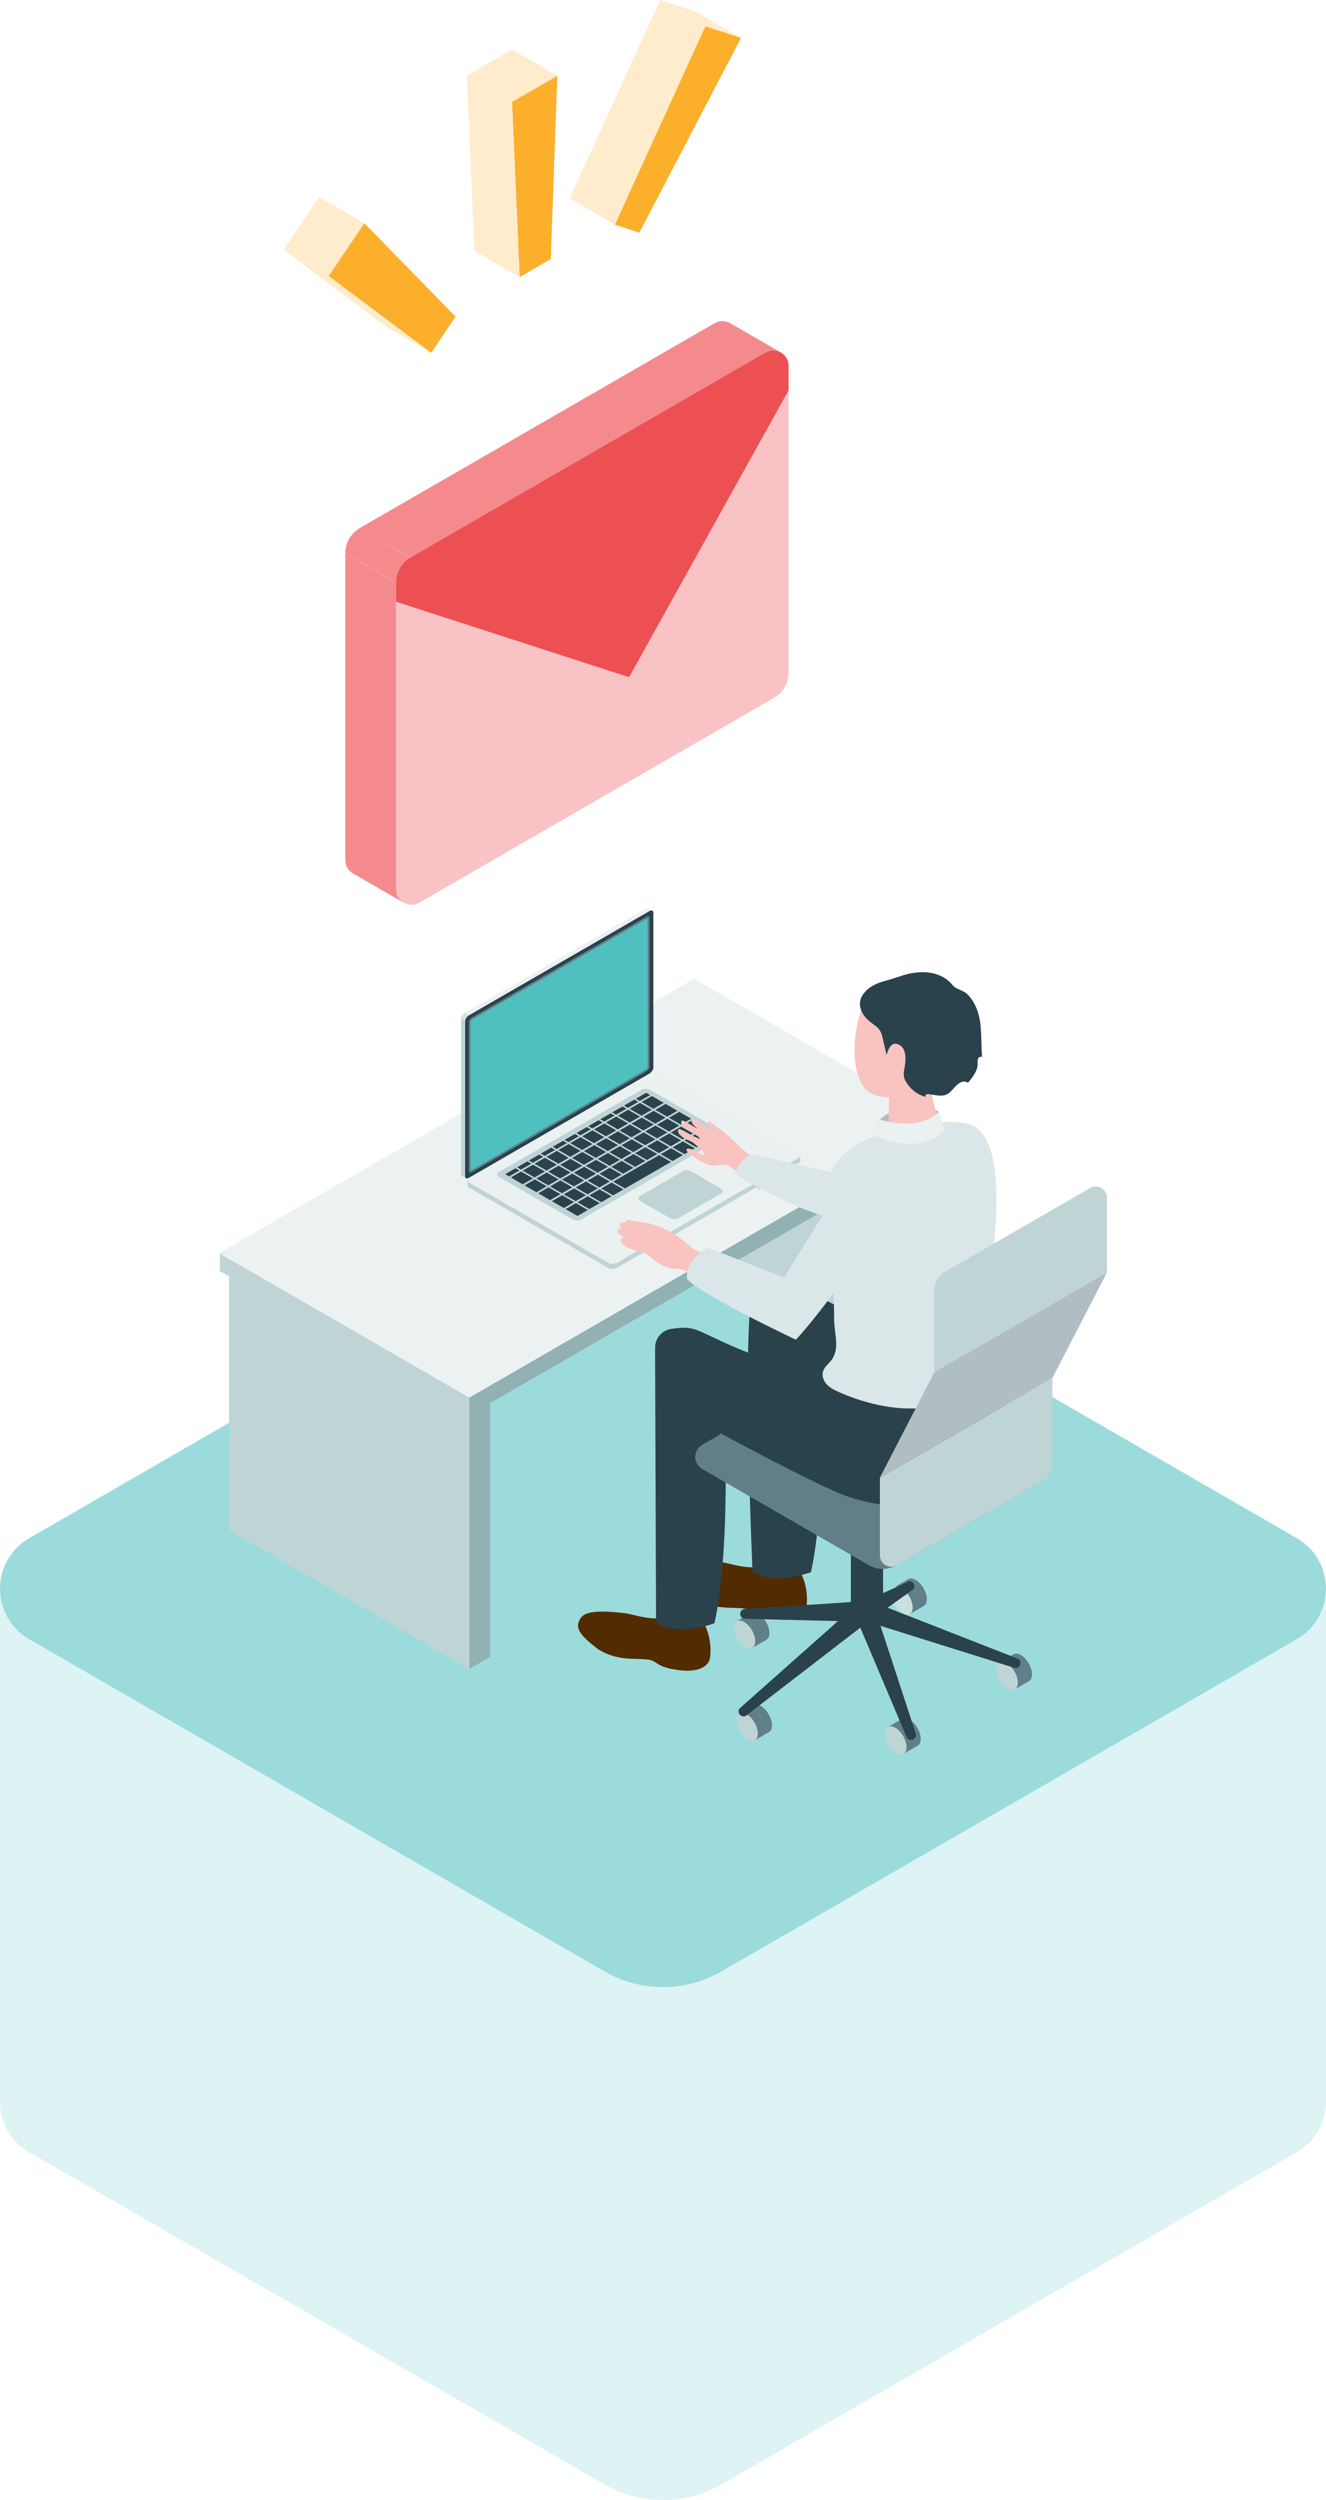 <?xml version="1.0" encoding="UTF-8"?><svg id="_レイヤー_2" xmlns="http://www.w3.org/2000/svg" viewBox="0 0 363.89 686.02"><defs><style>.cls-1{fill:#b0bec3;}.cls-2{fill:#f9c3c0;}.cls-3{fill:#2a424b;}.cls-4{fill:#bfd4d5;}.cls-5{fill:#522c00;}.cls-6{fill:#f58a8e;}.cls-7{fill:#dae6e7;}.cls-8{isolation:isolate;}.cls-9{fill:#fcaf2b;}.cls-10{fill:#d3e1e2;}.cls-11{fill:#91b1b3;}.cls-12{fill:#cae0dd;}.cls-13{fill:#ebf1f1;}.cls-14{fill:#f9c3c5;}.cls-15{fill:#ffeccd;}.cls-16{fill:#def3f3;}.cls-17{fill:#617f88;}.cls-18{fill:#bad7d3;}.cls-19{fill:#ed5053;}.cls-20{fill:#9cdbdc;}.cls-21{fill:#ecf2f2;}.cls-22{fill:#4fbfc0;}.cls-23{fill:#dee9e9;}</style></defs><g id="_素材"><path class="cls-20" d="M197.98,541.01l157.89-91.16c10.69-6.17,10.69-21.6,0-27.77l-157.89-91.16c-9.92-5.73-22.15-5.73-32.07,0L8.02,422.08c-10.69,6.17-10.69,21.6,0,27.77l157.89,91.16c9.92,5.73,22.15,5.73,32.07,0Z"/><path class="cls-16" d="M363.89,435.91c.02,5.42-2.65,10.85-8.02,13.94l-157.89,91.16c-9.92,5.73-22.15,5.73-32.07,0L8.02,449.85C2.65,446.76-.02,441.33,0,435.91v140.78c0,5.4,2.68,10.79,8.02,13.88h0s157.89,91.16,157.89,91.16c9.92,5.73,22.15,5.73,32.07,0l157.89-91.16h0c5.34-3.08,8.01-8.48,8.02-13.88v-140.78Z"/><polygon class="cls-18" points="187.54 278.27 253.48 316.34 259.2 313.04 193.25 274.97 187.54 278.27"/><polygon class="cls-4" points="253.48 316.34 187.54 278.27 187.54 347.9 253.48 385.97 253.48 316.34"/><polygon class="cls-11" points="253.48 316.34 259.2 313.04 259.2 382.67 253.48 385.97 253.48 316.34"/><polygon class="cls-18" points="62.85 350.25 128.8 388.33 134.51 385.03 68.57 346.96 62.85 350.25"/><polygon class="cls-4" points="128.8 388.33 62.85 350.25 62.85 419.88 128.8 457.95 128.8 388.33"/><polygon class="cls-11" points="128.8 388.33 134.51 385.03 134.51 454.66 128.8 457.95 128.8 388.33"/><polygon class="cls-4" points="128.8 388.33 60.32 348.78 60.32 343.97 128.8 383.52 128.8 388.33"/><polygon class="cls-21" points="190.51 268.58 60.11 343.86 128.8 383.52 259.2 308.23 190.51 268.58"/><polygon class="cls-11" points="259.2 308.23 128.8 383.52 128.8 388.33 259.2 313.04 259.2 308.23"/><path class="cls-13" d="M179.06,249.91c-.2-.13-.51-.12-.85.08l-1.11-.64c.34-.19.64-.21.84-.09l1.12.65Z"/><path class="cls-13" d="M219.22,317.67l-50.05,28.9c-.61.35-1.67.31-2.36-.1l-37.95-21.92c-.7-.4-.77-1.02-.17-1.37l50.05-28.9c.61-.35,1.67-.31,2.36.1l37.95,21.92c.7.4.77,1.02.17,1.37Z"/><path class="cls-4" d="M197.97,327.46l-11.86,6.85c-.61.35-1.67.31-2.36-.1l-8.03-4.64c-.7-.4-.77-1.02-.17-1.37l11.86-6.85c.61-.35,1.67-.31,2.36.1l8.03,4.64c.7.4.77,1.02.17,1.37Z"/><path class="cls-4" d="M198.65,312.04l-39.23,22.65c-.61.35-1.67.31-2.36-.1l-20.03-11.57c-.7-.4-.77-1.02-.17-1.37l39.23-22.65c.61-.35,1.67-.31,2.36.1l20.03,11.57c.7.4.77,1.02.17,1.37Z"/><polygon class="cls-3" points="197.17 311.31 194.35 312.94 191.1 311.06 193.92 309.43 197.17 311.31"/><polygon class="cls-3" points="193.42 309.14 190.59 310.77 187.34 308.89 190.16 307.26 193.42 309.14"/><polygon class="cls-3" points="189.66 306.97 186.84 308.6 183.58 306.72 186.41 305.09 189.66 306.97"/><polygon class="cls-3" points="185.9 304.8 183.08 306.43 179.83 304.55 182.65 302.92 185.9 304.8"/><polygon class="cls-3" points="182.15 302.63 179.32 304.26 176.07 302.38 178.89 300.75 182.15 302.63"/><polygon class="cls-3" points="193.91 313.2 191.09 314.83 187.84 312.95 190.66 311.32 193.91 313.2"/><polygon class="cls-3" points="190.16 311.03 187.33 312.66 184.08 310.78 186.9 309.15 190.16 311.03"/><polygon class="cls-3" points="186.4 308.86 183.57 310.49 180.32 308.61 183.15 306.98 186.4 308.86"/><polygon class="cls-3" points="182.64 306.69 179.82 308.32 176.57 306.44 179.39 304.81 182.64 306.69"/><polygon class="cls-3" points="178.88 304.52 176.06 306.15 172.81 304.27 175.63 302.64 178.88 304.52"/><polygon class="cls-3" points="190.65 315.08 187.83 316.71 184.57 314.83 187.4 313.2 190.65 315.08"/><polygon class="cls-3" points="186.89 312.91 184.07 314.54 180.82 312.66 183.64 311.03 186.89 312.91"/><polygon class="cls-3" points="183.14 310.74 180.31 312.37 177.06 310.49 179.88 308.86 183.14 310.74"/><polygon class="cls-3" points="179.38 308.57 176.56 310.2 173.3 308.32 176.13 306.69 179.38 308.57"/><polygon class="cls-3" points="175.62 306.4 172.8 308.03 169.55 306.15 172.37 304.52 175.62 306.4"/><polygon class="cls-3" points="187.39 316.96 184.56 318.59 181.31 316.71 184.14 315.08 187.39 316.96"/><polygon class="cls-3" points="183.63 314.79 180.81 316.42 177.56 314.54 180.38 312.91 183.63 314.79"/><polygon class="cls-3" points="179.87 312.62 177.05 314.25 173.8 312.37 176.62 310.74 179.87 312.62"/><polygon class="cls-3" points="176.12 310.45 173.29 312.08 170.04 310.2 172.87 308.57 176.12 310.45"/><polygon class="cls-3" points="172.36 308.28 169.54 309.91 166.28 308.03 169.11 306.4 172.36 308.28"/><polygon class="cls-3" points="180.37 316.68 177.55 318.31 174.29 316.43 177.12 314.8 180.37 316.68"/><polygon class="cls-3" points="176.61 314.51 173.79 316.14 170.54 314.26 173.36 312.63 176.61 314.51"/><polygon class="cls-3" points="172.86 312.34 170.03 313.97 166.78 312.09 169.6 310.46 172.86 312.34"/><polygon class="cls-3" points="169.1 310.17 166.28 311.8 163.02 309.92 165.85 308.29 169.1 310.17"/><polygon class="cls-3" points="177.11 318.56 174.28 320.19 171.03 318.31 173.86 316.68 177.11 318.56"/><polygon class="cls-3" points="173.35 316.39 170.53 318.02 167.27 316.14 170.1 314.51 173.35 316.39"/><polygon class="cls-3" points="169.59 314.22 166.77 315.85 163.52 313.97 166.34 312.34 169.59 314.22"/><polygon class="cls-3" points="165.84 312.05 163.01 313.68 159.76 311.8 162.58 310.17 165.84 312.05"/><polygon class="cls-3" points="173.85 320.44 171.02 322.07 167.77 320.19 170.59 318.56 173.85 320.44"/><polygon class="cls-3" points="170.09 318.27 167.27 319.9 164.01 318.02 166.84 316.39 170.09 318.27"/><polygon class="cls-3" points="166.33 316.1 163.51 317.73 160.26 315.85 163.08 314.22 166.33 316.1"/><polygon class="cls-3" points="162.58 313.93 159.75 315.56 156.5 313.68 159.32 312.05 162.58 313.93"/><polygon class="cls-3" points="184.13 318.84 171.52 326.12 168.26 324.25 180.87 316.97 184.13 318.84"/><polygon class="cls-3" points="170.58 322.32 167.76 323.96 164.51 322.08 167.33 320.45 170.58 322.32"/><polygon class="cls-3" points="166.83 320.15 164 321.79 160.75 319.91 163.57 318.28 166.83 320.15"/><polygon class="cls-3" points="163.07 317.98 160.25 319.62 156.99 317.74 159.82 316.11 163.07 317.98"/><polygon class="cls-3" points="159.31 315.81 156.49 317.45 153.24 315.57 156.06 313.94 159.31 315.81"/><polygon class="cls-3" points="171.08 326.38 168.26 328.01 165 326.13 167.83 324.5 171.08 326.38"/><polygon class="cls-3" points="167.32 324.21 164.5 325.84 161.25 323.96 164.07 322.33 167.32 324.21"/><polygon class="cls-3" points="163.57 322.04 160.74 323.67 157.49 321.79 160.31 320.16 163.57 322.04"/><polygon class="cls-3" points="159.81 319.87 156.98 321.5 153.73 319.62 156.56 317.99 159.81 319.87"/><polygon class="cls-3" points="156.05 317.7 153.23 319.33 149.98 317.45 152.8 315.82 156.05 317.7"/><polygon class="cls-3" points="167.82 328.26 164.99 329.89 161.74 328.01 164.56 326.38 167.82 328.26"/><polygon class="cls-3" points="164.06 326.09 161.24 327.72 157.98 325.84 160.81 324.21 164.06 326.09"/><polygon class="cls-3" points="160.3 323.92 157.48 325.55 154.23 323.67 157.05 322.04 160.3 323.92"/><polygon class="cls-3" points="156.55 321.75 153.72 323.38 150.47 321.5 153.29 319.87 156.55 321.75"/><polygon class="cls-3" points="152.79 319.58 149.97 321.21 146.71 319.33 149.54 317.7 152.79 319.58"/><polygon class="cls-3" points="164.56 330.14 161.73 331.77 158.48 329.9 161.3 328.27 164.56 330.14"/><polygon class="cls-3" points="160.8 327.97 157.97 329.6 154.72 327.73 157.55 326.1 160.8 327.97"/><polygon class="cls-3" points="157.04 325.8 154.22 327.43 150.97 325.56 153.79 323.93 157.04 325.8"/><polygon class="cls-3" points="153.28 323.63 150.46 325.27 147.21 323.39 150.03 321.76 153.28 323.63"/><polygon class="cls-3" points="149.53 321.46 146.7 323.1 143.45 321.22 146.28 319.59 149.53 321.46"/><polygon class="cls-3" points="161.29 332.03 158.47 333.66 155.22 331.78 158.04 330.15 161.29 332.03"/><polygon class="cls-3" points="157.54 329.86 154.71 331.49 151.46 329.61 154.28 327.98 157.54 329.86"/><polygon class="cls-3" points="153.78 327.69 150.96 329.32 147.7 327.44 150.53 325.81 153.78 327.69"/><polygon class="cls-3" points="150.02 325.52 147.2 327.15 143.95 325.27 146.77 323.64 150.02 325.52"/><polygon class="cls-3" points="146.27 323.35 143.44 324.98 140.19 323.1 143.01 321.47 146.27 323.35"/><polygon class="cls-3" points="178.42 300.48 175.59 302.11 174.52 301.49 177.34 299.86 178.42 300.48"/><polygon class="cls-3" points="175.15 302.36 172.33 303.99 171.25 303.37 174.08 301.74 175.15 302.36"/><polygon class="cls-3" points="171.89 304.24 169.07 305.87 167.99 305.25 170.82 303.62 171.89 304.24"/><polygon class="cls-3" points="168.63 306.13 165.81 307.76 164.73 307.14 167.55 305.51 168.63 306.13"/><polygon class="cls-3" points="165.37 308.01 162.54 309.64 161.47 309.02 164.29 307.39 165.37 308.01"/><polygon class="cls-3" points="162.11 309.89 159.28 311.52 158.21 310.9 161.03 309.27 162.11 309.89"/><polygon class="cls-3" points="158.84 311.78 156.02 313.41 154.95 312.79 157.77 311.16 158.84 311.78"/><polygon class="cls-3" points="155.58 313.66 152.76 315.29 151.68 314.67 154.51 313.04 155.58 313.66"/><polygon class="cls-3" points="152.32 315.54 149.5 317.17 148.42 316.55 151.25 314.92 152.32 315.54"/><polygon class="cls-3" points="149.06 317.43 146.24 319.06 145.16 318.44 147.98 316.81 149.06 317.43"/><polygon class="cls-3" points="145.8 319.31 142.97 320.94 141.9 320.32 144.72 318.69 145.8 319.31"/><polygon class="cls-3" points="142.54 321.19 139.71 322.82 138.64 322.2 141.46 320.57 142.54 321.19"/><path class="cls-3" d="M128.69,323.19l49.52-28.59c.6-.35,1.09-1.11,1.09-1.72v-42.43c0-.6-.49-.81-1.09-.46l-49.52,28.59c-.6.35-1.09,1.11-1.09,1.72v42.43c0,.6.49.81,1.09.46Z"/><path class="cls-17" d="M129.47,321.65l47.96-27.69c.45-.26.82-.84.82-1.29v-40.79c0-.45-.37-.6-.82-.34l-47.96,27.69c-.45.26-.82.84-.82,1.29v40.79c0,.45.37.6.82.34Z"/><path class="cls-22" d="M129.7,320.95l47.51-27.43c.3-.17.54-.56.54-.86v-40.2c0-.3-.24-.4-.54-.23l-47.51,27.43c-.3.17-.54.56-.54.86v40.2c0,.3.24.4.54.23Z"/><polygon class="cls-4" points="127.61 280.3 126.5 279.66 126.5 322.17 127.61 322.81 127.61 280.3"/><path class="cls-10" d="M127.59,277.94c-.6.35-1.09,1.11-1.09,1.72l1.11.64c0-.6.49-1.37,1.09-1.72l-1.11-.64Z"/><polygon class="cls-13" points="177.11 249.35 127.59 277.94 128.69 278.58 178.21 249.99 177.11 249.35"/><path class="cls-4" d="M127.61,322.81c.02.23.12.39.27.48l-.11-.06-.95-.48c-.2-.08-.32-.28-.32-.59l1.11.64Z"/><path class="cls-4" d="M128.85,325.97l37.96,21.92h0c.7.41,1.76.46,2.36.11h-.02l50.07-28.91c.28-.16.42-.38.41-.61h0v-1.47s0,.05,0,.05c0,.23-.13.45-.41.61l-50.05,28.9c-.61.35-1.67.31-2.36-.1l-37.95-21.92c-.37-.22-.57-.49-.58-.75v-.03s0,1.41,0,1.41v.03c0,.26.19.54.57.75"/><path class="cls-5" d="M219.94,432.04c2.22,4.49,1.34,9.09,1.34,9.09,0,0-.5,4.12-8.47,3.16-1.73-.23-3.56-.54-5.13-1.33-1.25-.63-1.87-1.4-3.36-1.57-2.19-.25-4.4-.13-6.57-.39-2.04-.24-4.09-.81-5.92-1.75-.54-.28-1.06-.59-1.54-.96-5.19-3.96-6.01-5.84-4.54-8.18.94-1.49,3.19-2.51,12.03-1.48,2.21.26,5.12,1.41,8.47,1.44,1.12,0,2.26-.21,3.26-.72,1.23-.63,3.05-.88,5-.58,2.73.41,4.88,1.76,5.44,3.26Z"/><ellipse class="cls-5" cx="213.99" cy="432.16" rx="3.41" ry="6.14" transform="translate(-245.44 578.72) rotate(-81.35)"/><path class="cls-3" d="M225.49,381.03s1.13,32.21-2.95,50.38c-11.22,3.87-16.03-.21-16.03-.21,0,0-2.69-61.34-.27-75.21.48-2.75,3.95-4.99,6.7-4.58,8.09,1.22,32.22,15.48,32.22,15.48l-10.12,16.35-9.55-2.2Z"/><path class="cls-5" d="M193.47,446.05c2.22,4.49,1.34,9.09,1.34,9.09,0,0-.5,4.12-8.47,3.16-1.73-.23-3.56-.54-5.13-1.33-1.25-.63-1.87-1.4-3.36-1.57-2.19-.25-4.4-.13-6.57-.39-2.04-.25-4.09-.81-5.92-1.75-.54-.28-1.06-.59-1.54-.96-5.19-3.96-6.01-5.84-4.54-8.18.94-1.49,3.19-2.51,12.03-1.48,2.21.26,5.12,1.41,8.47,1.44,1.12,0,2.26-.21,3.26-.72,1.23-.63,3.05-.88,5-.58,2.73.41,4.88,1.76,5.44,3.26Z"/><path class="cls-5" d="M193.59,447.09c.28-1.86-2.2-3.79-5.56-4.3s-6.3.59-6.58,2.45c-.28,1.86,2.2,3.79,5.56,4.3,3.35.51,6.3-.59,6.58-2.45Z"/><path class="cls-3" d="M179.77,370l.27,75.21s4.81,4.08,16.03.21c4.08-18.17,2.95-50.38,2.95-50.38l-19.25-25.05Z"/><path class="cls-4" d="M247.97,481.25c1.13-.65,1.08-2.83-.09-4.86-1.18-2.03-3.04-3.15-4.17-2.5-1.13.65-1.08,2.83.09,4.86s3.04,3.15,4.17,2.5Z"/><path class="cls-17" d="M247.59,471.64l-3.89,2.25c1.13-.65,2.99.47,4.17,2.5,1.18,2.03,1.22,4.21.09,4.86l3.89-2.25c1.13-.65,1.09-2.83-.09-4.86-1.18-2.03-3.04-3.15-4.17-2.5Z"/><path class="cls-4" d="M278.51,463.54c1.13-.65,1.08-2.83-.09-4.86-1.18-2.03-3.04-3.15-4.17-2.5-1.13.65-1.09,2.83.09,4.86s3.04,3.15,4.17,2.5Z"/><path class="cls-17" d="M278.14,453.93l-3.89,2.25c1.13-.65,2.99.47,4.17,2.5,1.18,2.03,1.22,4.21.09,4.86l3.89-2.25c1.13-.65,1.08-2.83-.09-4.86-1.18-2.03-3.04-3.15-4.17-2.5Z"/><path class="cls-12" d="M249.64,442.92c1.13-.65,1.08-2.83-.09-4.86-1.18-2.03-3.04-3.15-4.17-2.5-1.13.65-1.08,2.83.09,4.86,1.18,2.03,3.04,3.15,4.17,2.5Z"/><path class="cls-17" d="M249.27,433.31l-3.89,2.25c1.13-.65,2.99.47,4.17,2.5,1.18,2.03,1.22,4.21.09,4.86l3.89-2.25c1.13-.65,1.08-2.83-.09-4.86-1.18-2.03-3.04-3.15-4.17-2.5Z"/><path class="cls-4" d="M206.44,452.21c1.13-.65,1.08-2.83-.09-4.86-1.18-2.03-3.04-3.15-4.17-2.5-1.13.65-1.09,2.83.09,4.86,1.18,2.03,3.04,3.15,4.17,2.5Z"/><path class="cls-17" d="M206.07,442.59l-3.89,2.25c1.13-.65,2.99.47,4.17,2.5,1.18,2.03,1.22,4.21.09,4.86l3.89-2.25c1.13-.65,1.08-2.83-.09-4.86-1.18-2.03-3.04-3.15-4.17-2.5Z"/><path class="cls-4" d="M207.15,477.53c1.13-.65,1.09-2.83-.09-4.86-1.18-2.03-3.04-3.15-4.17-2.5s-1.08,2.83.09,4.86c1.18,2.03,3.04,3.15,4.17,2.5Z"/><path class="cls-17" d="M206.78,467.92l-3.89,2.25c1.13-.65,2.99.47,4.17,2.5,1.18,2.03,1.22,4.21.09,4.86l3.89-2.25c1.13-.65,1.08-2.83-.09-4.86-1.18-2.03-3.04-3.15-4.17-2.5Z"/><path class="cls-12" d="M233.5,402.43c0,1.35,1.98,2.45,4.42,2.45s4.42-1.1,4.42-2.45-1.98-2.45-4.42-2.45-4.42,1.1-4.42,2.45Z"/><path class="cls-3" d="M242.34,442.71v-40.28c0,1.35-1.98,2.45-4.42,2.45s-4.42-1.1-4.42-2.45v40.28c0,1.35,1.98,2.45,4.42,2.45s4.42-1.1,4.42-2.45Z"/><path class="cls-17" d="M238.4,429.48l-45.69-26.38c-2.55-1.48-2.55-5.16,0-6.64l37.73-21.79c2.37-1.37,5.29-1.37,7.66,0l45.69,26.38c2.55,1.48,2.55,5.16,0,6.64l-37.73,21.79c-2.37,1.37-5.29,1.37-7.66,0Z"/><path class="cls-3" d="M251.32,475.72l-11.15-34.06-5.55,1.5,14.17,33.49c.7,1.5,2.97.68,2.53-.92Z"/><path class="cls-3" d="M279.31,455.15l-40.28-15.77-2.61,5.12,41.87,13.14c1.58.49,2.49-1.74,1.02-2.5Z"/><path class="cls-3" d="M203.06,468.71l32.35-28.71,4.22,3.9-34.76,26.79c-1.31,1.01-2.94-.78-1.81-1.99Z"/><path class="cls-3" d="M204.27,441.52l32.91-2.15.92,5.67-33.63-.84c-1.66-.01-1.84-2.42-.2-2.69Z"/><path class="cls-3" d="M250.66,436.11l-11.09,7.91-4.51-3.56,13.63-6.19c1.23-1.11,2.99.55,1.96,1.84Z"/><path class="cls-3" d="M192.38,390.39s31.72,17.4,40.37,20.3c10.42,3.5,20.57,3.61,30.06-1.96,10.75-6.3,16.28-15.24,15.34-21.85h0l-48.19-20.02s-13.04,6.76-14.66,8.04c-25.58-8.9-22.13-11.56-31.06-10.26-2.63.38-4.56,2.69-4.46,5.35l12.6,20.39Z"/><path class="cls-2" d="M203.51,315.12c-.43-.37-1.74-1.73-2.17-2.1-1.44-1.2-2.59-2.41-4.16-3.44-.69-.45-1.79-1.66-2.57-1.97-.2.12-.28.38-.25.62.03.23.16.44.3.63.23.31.49.6.79.85.44.38.95.67,1.37,1.08.07.06.11.13.17.19-.8-.59-1.03-.65-3.13-1.72-1.02-.52-2.72-2.03-3.83-2.34-.26.2-.34.57-.26.89.08.32.29.59.5.83.35.39.75.73,1.18,1.03-.1-.04-.2-.08-.3-.13-1.05-.46-2.84-1.86-3.97-2.1-.25.21-.3.59-.2.9s.32.57.55.8c.38.38.81.71,1.28.98.69.41,1.46.7,2.12,1.16.56.38.9.82,1.28,1.3-.57-.25-1.15-.5-1.73-.74-1.1-.44-3-1.83-4.17-2.04-.25.23-.29.62-.18.94.11.32.35.57.6.8.41.38.86.7,1.35.97.76.42,1.74.66,2.4,1.24.59.52,1.16,1,1.79,1.5.31.24.61.51.78.86.06.12.13.75-.04.79-.04.01-.09,0-.13-.02-1.31-.51-2.44-1.56-3.84-1.7-.21-.02-.46,0-.58.17-.12.16-.07.39.05.55.12.16.3.26.46.36.77.48,1.42,1.12,2.14,1.67.99.76,2.43,1.33,3.59,1.78,1.14.44,3.45-.14,4.68-.17.62-.01,9.13,7.01,9.13,7.01l2.69-5.13c-2.62-2.77-4.81-3.81-7.68-6.3Z"/><path class="cls-7" d="M260.75,310.71c13.39,2.81,7.81,23.99-28.31,24.65-14.67-2.8-30.77-13.34-30.77-13.34,0,0,.61-1.75,1.81-3.17,1.05-1.25,2.65-2.12,2.65-2.12l27.08,6.05,27.55-12.08Z"/><path class="cls-2" d="M190.04,342.6s-1.85-1.65-2.66-2.3c-.89-.71-1.82-1.35-2.79-1.93-1.78-1.05-3.69-1.87-5.67-2.44-.12-.03-.24-.07-.36-.1-1.73-.47-3.52-.62-5.28-.89-.45-.07-1.11-.35-1.52.09-.02.02-.3.46-.23.47-.02,0-1.05-.13-1.34.35-.24.38-.23.87.4,1.31,0,0-.68-.1-.99.33-.31.43,0,.87.18,1.06s1.71,1.27,1.71,1.27c0,0-.63-.28-.91.03-1.52,1.66,3.93,3.47,4.79,3.63.54.1,1.1.16,1.61.38.71.3,1.28.88,1.87,1.4,1.31,1.15,2.83,2.03,4.46,2.59,1.55.53,3.01.04,4.48.71l5.59,2.92,2.89-5.87-6.22-3.01Z"/><path class="cls-1" d="M257.61,304.98s-9.77-3.71-16.13,2.24c-.44,1.88-1.05,4.46-1.05,4.46,0,0,9.3,5.57,18.97-.52-.41-1.65-1.79-6.19-1.79-6.19Z"/><path class="cls-7" d="M264.95,382.35c-1.81,4.25-11.23,4.1-14.97,4.14-6.55.08-13.84-1.87-19.83-4.53-1.18-.52-2.37-1.12-3.25-2.06-.88-.95-1.41-2.32-1.04-3.56.35-1.18,1.4-1.98,2.17-2.94,2.54-3.15.97-7.22.9-10.87-.08-4.13-.18-8.26.04-12.39.36-6.76-3.06-24.39-.05-30.08,4.51-8.51,23.95-13.48,35.71-11.9,13.17,1.76,8.39,33.83,5.84,53.5-.77,5.96-5.51,20.7-5.51,20.7Z"/><path class="cls-2" d="M236.47,276.96c1.25-2.92,4.97-6.85,14.55-6.07,9.58.78,11.61,7.86,11.1,16.22-.29,4.75-2.24,8.75-5.3,11.26-.85.7-1.19,1.85-.93,2.93.72,2.94,2,8.2,2,8.2-.02,1.72-3.19,3.37-7.07,3.68-3.88.31-7.01-.84-6.99-2.56l.13-9.46c-5.22-.29-7.54-1.99-8.9-7.54-1.32-5.37-.02-13.3,1.41-16.66Z"/><path class="cls-13" d="M257.61,304.98s-4.13,5.69-16.13,2.24l-1.05,4.46s10.65,5.86,18.73-1.4c-.42-2.02-1.55-5.31-1.55-5.31Z"/><path class="cls-7" d="M194.29,342.36l20.88,8.17,17.4-28.07c4.67-7.38,5.24-3.98,7.87-2.3,2.09,1.34,2.88,2.89,2.69,4.17-1.35,9.34-5.97,18.4-12.26,27.54-2.96,4.3-9.78,13.05-12.49,15.74,0,0-26.94-12.72-29.87-16.77-.44-5.29,5.79-8.5,5.79-8.5Z"/><path class="cls-3" d="M243.28,289.42c-.38-1.64-.77-3.28-1.13-4.93-.67-3-2.65-3.05-4.6-5.26-1.19-1.35-1.91-3.24-1.4-4.96.2-.69.58-1.31,1.04-1.86,1.48-1.79,3.65-2.74,5.85-3.29,2.17-.54,4.14-1.41,6.31-1.9,4.4-1.01,9.3-.49,12.24,3.3.62.8,2.87,1.32,3.77,2.19,1.28,1.23,2.19,2.8,2.8,4.45,1.49,4.02.96,8.7,1.35,12.93-.35-.3-.92-.01-1.1.41-.18.42-.11.9-.11,1.35,0,2.01-1.36,3.73-2.66,5.26-.59-.44-1.44-.38-2.1-.05-1.76.88-2.5,3.21-4.66,3.54-1.26.19-2.71-.2-3.95-.35-.26-.03-.55-.06-.77.08s-.32.5-.11.66c-1.96-.49-3.71-1.72-4.9-3.34-1.51-2.06-1.22-2.98-.83-5.19.42-2.4.18-5.1-1.83-5.89-1.91-.76-2.7,1.22-3.18,2.87Z"/><path class="cls-4" d="M288.81,401.49c0,2.05-1.1,3.95-2.87,4.98l-39.87,23.02c-2.04,1.18-4.6-.29-4.6-2.66v-21.37l47.34-27.33v23.36Z"/><polygon class="cls-1" points="303.78 349.17 288.81 378.12 241.47 405.46 256.44 376.5 303.78 349.17"/><path class="cls-4" d="M259.31,349.01l39.87-23.02c2.04-1.18,4.6.29,4.6,2.66v20.52l-47.34,27.33v-22.51c0-2.05,1.1-3.95,2.87-4.98Z"/><path class="cls-14" d="M112.65,152.98l97.43-56.25c2.81-1.62,6.32.41,6.32,3.65v84.25c0,2.82-1.51,5.43-3.95,6.84l-97.43,56.25c-2.81,1.62-6.32-.41-6.32-3.65v-84.25c0-2.82,1.51-5.43,3.95-6.84Z"/><path class="cls-23" d="M210.08,96.73l-13.93-8.04c1.4-.81,2.97-.71,4.2,0l13.94,8.05c-1.23-.7-2.8-.8-4.2,0Z"/><polygon class="cls-6" points="98.72 144.94 112.65 152.98 210.08 96.73 196.15 88.69 98.72 144.94"/><path class="cls-6" d="M200.35,88.68c-1.23-.7-2.8-.8-4.2,0l-97.43,56.25,13.93,8.04,97.43-56.25c1.4-.81,2.98-.71,4.2,0l-13.94-8.05Z"/><path class="cls-6" d="M94.77,236.03c0,1.63.88,2.95,2.12,3.66l13.94,8.05c-1.24-.71-2.13-2.03-2.13-3.66v-84.25l-13.93-8.04v84.25Z"/><path class="cls-6" d="M94.77,151.77l13.94,8.05c0-2.82,1.51-5.43,3.95-6.76l-13.93-8.12c-2.44,1.41-3.96,4.01-3.96,6.83Z"/><path class="cls-19" d="M108.7,165.12v-5.3c0-2.82,1.51-5.43,3.95-6.84l97.43-56.25c2.81-1.62,6.32.41,6.32,3.65v6.75l-43.77,78.69-63.92-20.7Z"/><g class="cls-8"><polygon class="cls-9" points="152.95 20.77 151.14 71.09 142.6 76.03 140.51 27.96 152.95 20.77"/><polygon class="cls-15" points="142.6 76.03 130.2 68.82 128.11 20.76 140.51 27.96 142.6 76.03"/><polygon class="cls-15" points="140.51 27.96 128.11 20.76 140.56 13.57 152.95 20.77 140.51 27.96"/></g><g class="cls-8"><polygon class="cls-9" points="99.96 61.24 125.02 86.88 118.32 96.83 90.2 75.74 99.96 61.24"/><polygon class="cls-15" points="118.32 96.83 105.93 89.63 77.81 68.53 90.2 75.74 118.32 96.83"/><polygon class="cls-15" points="90.2 75.74 77.81 68.53 87.56 54.04 99.96 61.24 90.2 75.74"/></g><g class="cls-8"><polygon class="cls-9" points="193.56 7.2 203.36 10.4 175.45 63.85 168.72 61.65 193.56 7.2"/><polygon class="cls-15" points="193.56 7.2 181.17 0 190.97 3.2 203.36 10.4 193.56 7.2"/><polygon class="cls-15" points="168.72 61.65 156.33 54.45 181.17 0 193.56 7.2 168.72 61.65"/></g></g></svg>